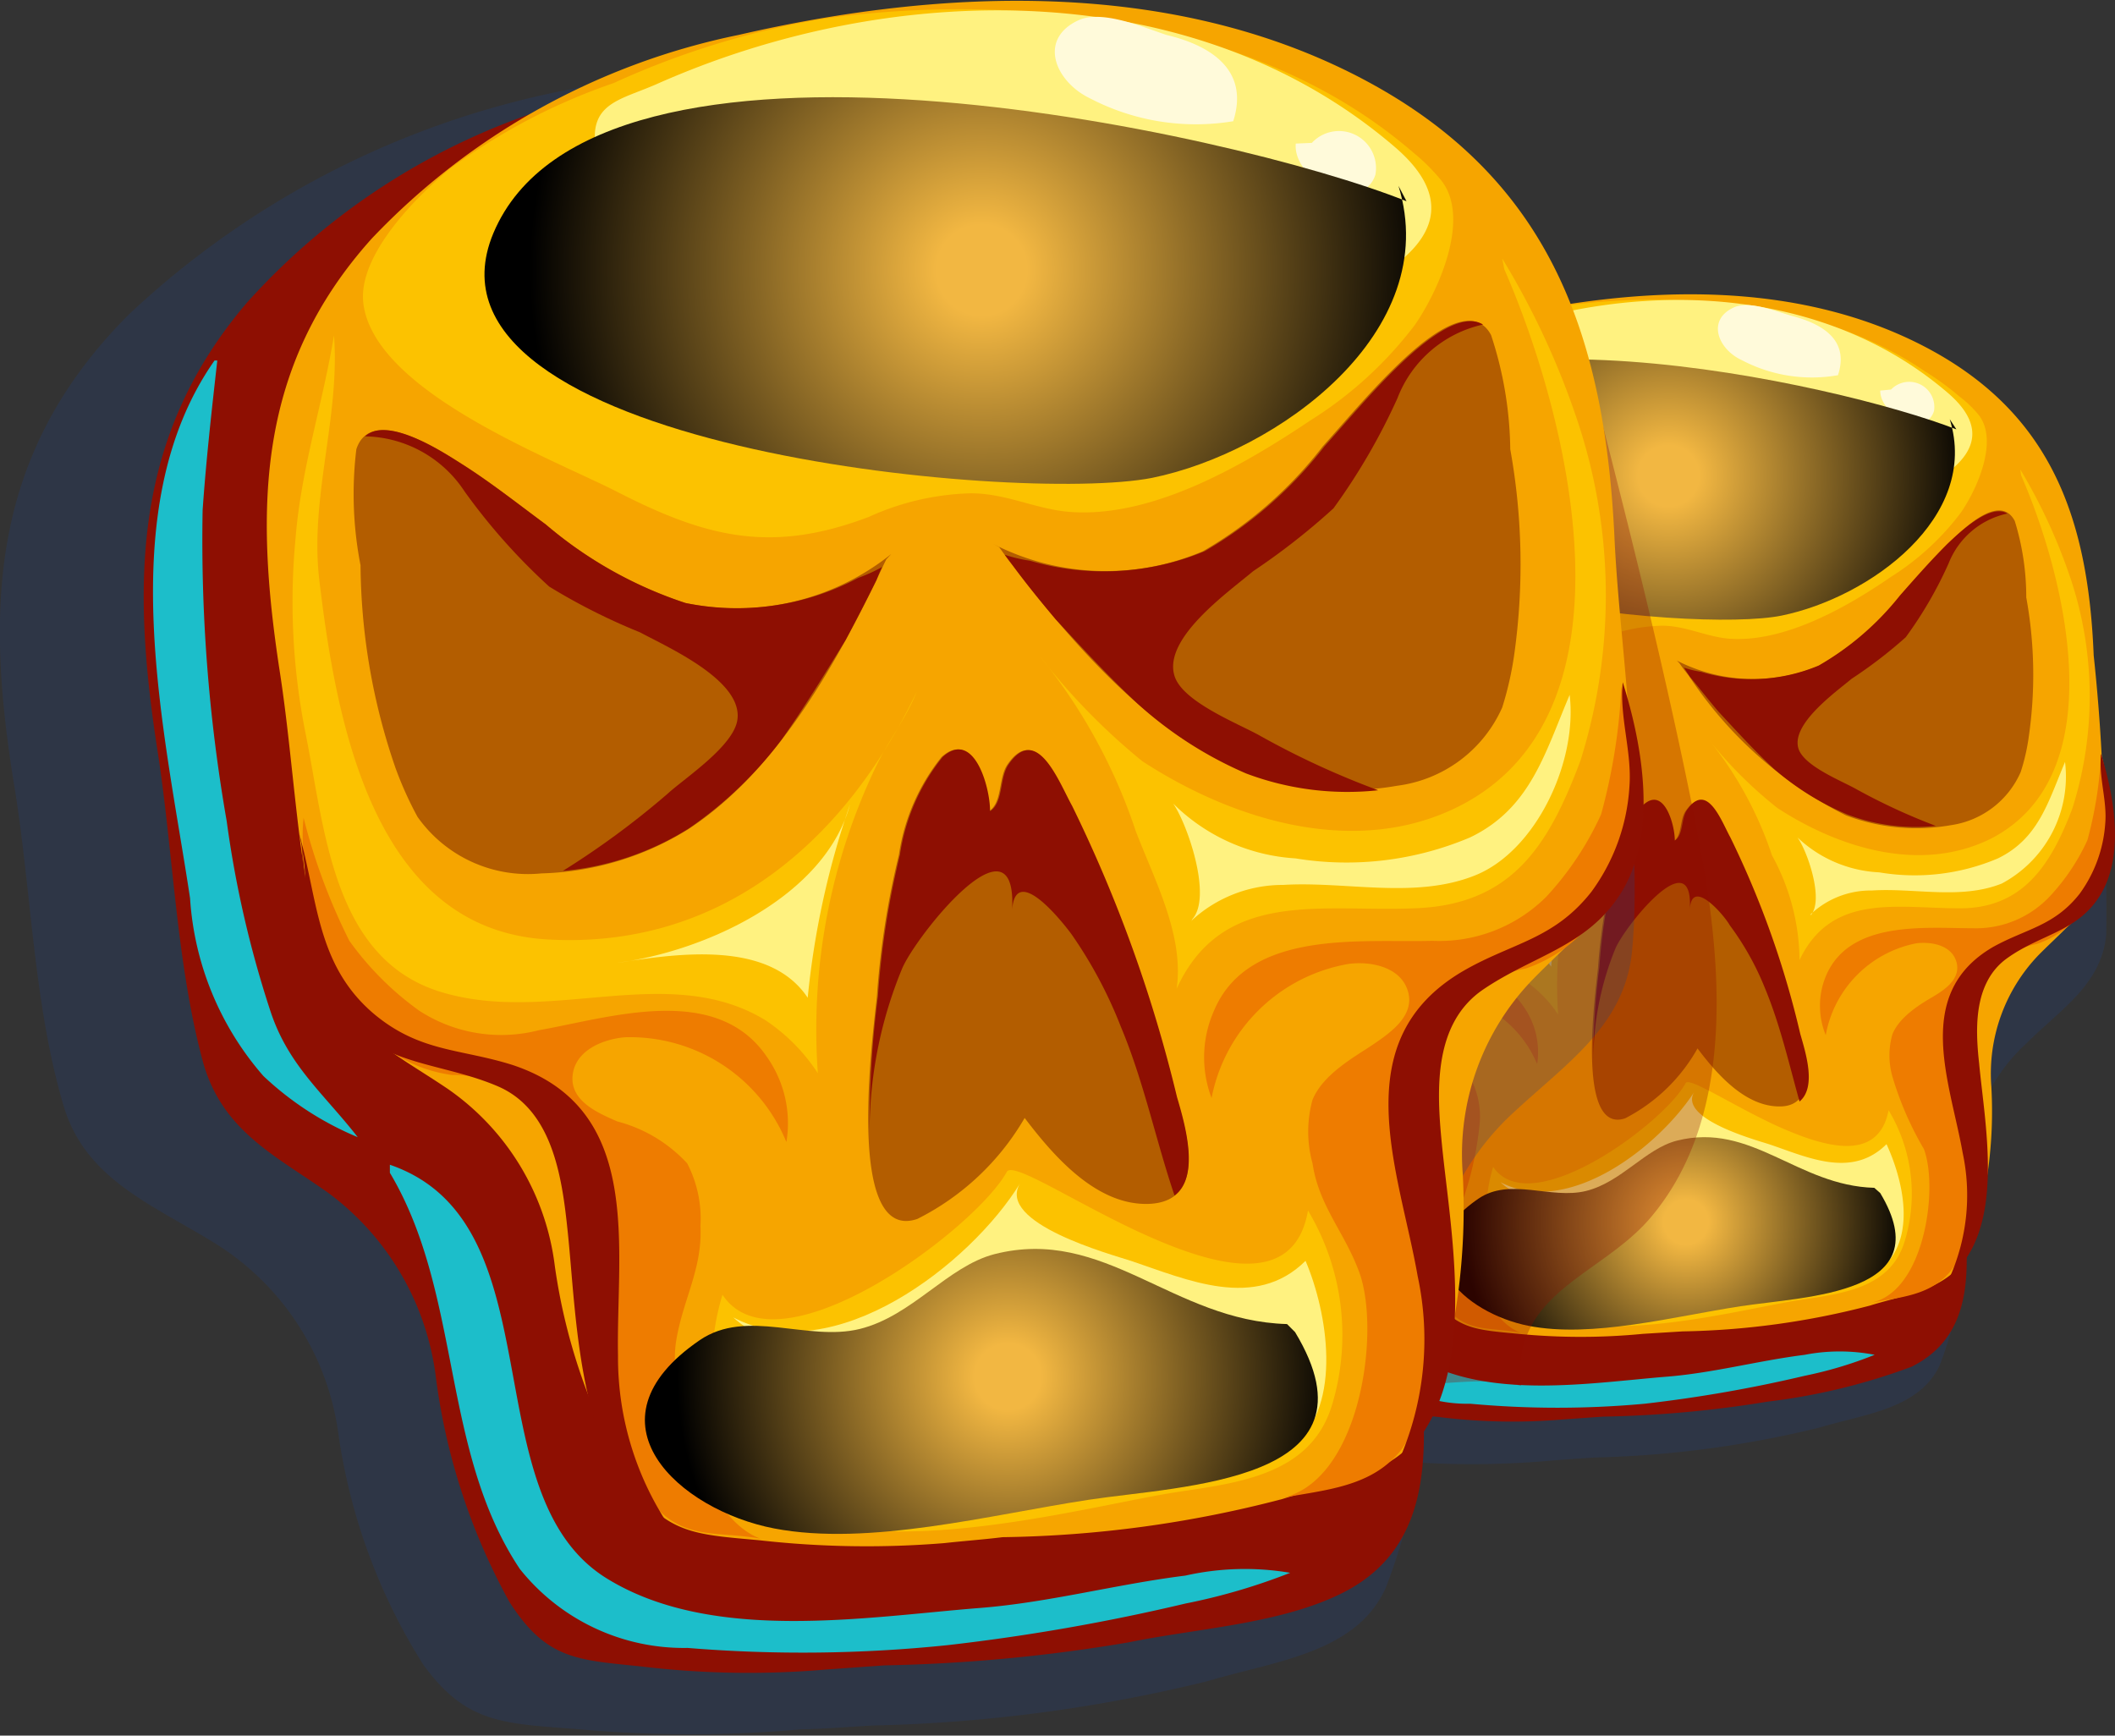<svg xmlns="http://www.w3.org/2000/svg" xmlns:xlink="http://www.w3.org/1999/xlink" viewBox="0 0 60.54 49.68"><rect x="0" y="0" width="60.54" height="49.68" fill="#333333" stroke="none"/><defs><style>.cls-1{isolation:isolate;}.cls-2{fill:#214380;mix-blend-mode:multiply;opacity:0.25;}.cls-14,.cls-2,.cls-3,.cls-4,.cls-9{fill-rule:evenodd;}.cls-15,.cls-3,.cls-7{fill:#8e0f02;}.cls-4{fill:#f6a500;}.cls-5{fill:#b35d00;}.cls-6{fill:#ee7c00;}.cls-8,.cls-9{fill:#fcc200;}.cls-10{fill:#fff280;}.cls-11{fill:#fffada;}.cls-12,.cls-13,.cls-16,.cls-17{mix-blend-mode:screen;}.cls-12{fill:url(#radial-gradient);}.cls-13{fill:url(#radial-gradient-2);}.cls-14{fill:#1cbeca;}.cls-15{opacity:0.31;}.cls-16{fill:url(#radial-gradient-3);}.cls-17{fill:url(#radial-gradient-4);}</style><radialGradient id="radial-gradient" cx="47.76" cy="13.62" r="8.73" gradientUnits="userSpaceOnUse"><stop offset="0.1" stop-color="#f2b742"/><stop offset="1"/></radialGradient><radialGradient id="radial-gradient-2" cx="48.26" cy="34.98" r="6.39" xlink:href="#radial-gradient"/><radialGradient id="radial-gradient-3" cx="28.1" cy="7.73" r="12.94" xlink:href="#radial-gradient"/><radialGradient id="radial-gradient-4" cx="28.85" cy="39.41" r="9.47" xlink:href="#radial-gradient"/></defs><g class="cls-1"><g id="Слой_2" data-name="Слой 2"><g id="Слой_11" data-name="Слой 11"><path class="cls-2" d="M45.64,41.72a29.88,29.88,0,0,0,6.45-.86c1.31-.39,2.87-.54,3.44-1.8A12.64,12.64,0,0,0,56.34,34,5.16,5.16,0,0,1,58,29.87c1-1,2.16-1.69,2.29-3.13A52,52,0,0,0,60,20.51c-.16-4.33-1.44-7.6-5.79-9.62s-9.59-1.79-14.37-.77a17.1,17.1,0,0,0-8.54,4.37c-2.69,2.72-2.78,5.68-2.22,9.1a50.75,50.75,0,0,0,1,6.17c.42,1.4,1.64,1.88,2.86,2.62a5.16,5.16,0,0,1,2.45,3.7A11.32,11.32,0,0,0,37,40.56c.84,1.15,1.55,1.14,3,1.26a25.37,25.37,0,0,0,4.27,0C44.73,41.78,45.18,41.75,45.64,41.72Z"/><path class="cls-3" d="M45.88,40.55a32.48,32.48,0,0,0,4.72-.43,17.78,17.78,0,0,0,4.12-1c2.18-1.09,1.48-3.64,1.43-5.6a18.65,18.65,0,0,1-.06-4,3.34,3.34,0,0,1,.79-1.71c.54-.56,1-.56,1-1.46a57.24,57.24,0,0,0-.32-6c-.19-4.15-1.3-7.3-4.95-9.31s-8-1.83-12-.91a13.22,13.22,0,0,0-7.07,4.08c-2.21,2.58-2.24,5.42-1.73,8.71a55.72,55.72,0,0,0,.87,5.93c.36,1.34,1.39,1.82,2.42,2.55A5.2,5.2,0,0,1,37.22,35a12.22,12.22,0,0,0,1.42,4.32c.72,1.12,1.31,1.12,2.54,1.24a17,17,0,0,0,3.56.07Z"/><path class="cls-4" d="M48.16,38.11a22.64,22.64,0,0,0,5.37-.74c1.08-.34,2.39-.47,2.85-1.62A12.44,12.44,0,0,0,57,31.1a4.9,4.9,0,0,1,1.35-3.76c.87-.88,1.78-1.53,1.88-2.85a52.37,52.37,0,0,0-.3-5.73c-.16-4-1.26-7-4.9-8.87s-8-1.72-12-.83A13.55,13.55,0,0,0,36,13c-2.21,2.47-2.26,5.19-1.76,8.33A51,51,0,0,0,35.06,27c.36,1.28,1.38,1.74,2.4,2.43a4.84,4.84,0,0,1,2.07,3.41A11.3,11.3,0,0,0,40.93,37c.71,1.06,1.3,1.06,2.53,1.18a18.52,18.52,0,0,0,3.57,0Z"/><path class="cls-5" d="M46,19.1a4.77,4.77,0,0,1-4,.95,8.08,8.08,0,0,1-2.67-1.52c-.54-.4-1.06-.82-1.63-1.18s-1.75-1.13-2-.27a7.36,7.36,0,0,0,.08,2.24,12.39,12.39,0,0,0,.71,3.91,6.11,6.11,0,0,0,.42.94,2.58,2.58,0,0,0,2.31,1.08,5.71,5.71,0,0,0,2.84-.85,11.89,11.89,0,0,0,3.62-4.8l.2-.41Z"/><path class="cls-5" d="M49.49,24c-.25-.45-.66-1.61-1.23-.8-.19.25-.1.72-.36.89,0-.47-.32-1.59-.92-1a4,4,0,0,0-.82,1.89,16.67,16.67,0,0,0-.42,2.73c-.07.69-.64,4.78.78,4.3a5,5,0,0,0,2.07-2c.55.73,1.38,1.69,2.39,1.66s.75-1.36.55-2A26.4,26.4,0,0,0,49.49,24Z"/><path class="cls-6" d="M39.2,28.29c1.35-.23,3.43-.93,4.41.52A2.26,2.26,0,0,1,44,30.46a3.25,3.25,0,0,0-3.11-2c-.42,0-1,.25-1,.74s.49.72.86.88a2.84,2.84,0,0,1,1.36.82,2.34,2.34,0,0,1,.25,1.2,9.39,9.39,0,0,1-.47,2.2c-.18,1,.51,3.43,1.62,3.84-.85-.15-1.47,0-2.07-.65a6,6,0,0,1-1.1-2.13c-.38-1.18-.14-2.46-.44-3.66a3.6,3.6,0,0,0-1.14-2.16,2.28,2.28,0,0,0-1.2-.33,2.71,2.71,0,0,1-1.36-.57,4.76,4.76,0,0,1-1.48-3.43,3.45,3.45,0,0,1,0-1,12.19,12.19,0,0,0,.87,2.34,6.22,6.22,0,0,0,1.36,1.35A2.91,2.91,0,0,0,39.2,28.29Z"/><path class="cls-7" d="M51.53,29.59a26.4,26.4,0,0,0-2-5.62c-.25-.45-.66-1.61-1.23-.8-.19.25-.1.72-.36.89,0-.47-.32-1.59-.92-1a4,4,0,0,0-.82,1.89,16.67,16.67,0,0,0-.42,2.73,19.78,19.78,0,0,0-.17,2.66,8.43,8.43,0,0,1,.63-3.19c.26-.62,2.24-3.11,2.13-1.12.05-.94,1,.19,1.14.45a8,8,0,0,1,1,1.78c.45,1.08.7,2.2,1,3.27C52,31.12,51.69,30.15,51.53,29.59Z"/><path class="cls-7" d="M45.84,19.35a3.82,3.82,0,0,1-.46.21,5.09,5.09,0,0,1-3.34.49,8.08,8.08,0,0,1-2.67-1.52c-.54-.4-1.06-.82-1.63-1.18-.37-.23-1.42-.92-1.85-.52a2.35,2.35,0,0,1,1.92,1.06,11.92,11.92,0,0,0,1.63,1.84,12.57,12.57,0,0,0,1.76.88c.54.3,2,.93,1.88,1.67-.06.52-1,1.14-1.37,1.45a15.77,15.77,0,0,1-2.05,1.49,5.49,5.49,0,0,0,2.44-.82,7.68,7.68,0,0,0,1.79-1.72c.44-.61.83-1.26,1.23-1.91q.32-.59.6-1.17Z"/><path class="cls-7" d="M34.69,25.16a4.24,4.24,0,0,0-.11-.7c.36,1.27.33,2.54,1.44,3.48.89.76,1.68.66,2.72,1,2.53.85,2,3.53,2,5.6a5.85,5.85,0,0,0,1,3.4c-1.85-1-1.83-4-2-5.83-.11-1-.31-2.3-1.38-2.75s-2.1-.38-2.94-1.23-.74-2.44-.87-3.66l.09.92Z"/><path class="cls-5" d="M48,18.91a4.82,4.82,0,0,0,4.08.14,8.15,8.15,0,0,0,2.32-2c.44-.5.88-1,1.36-1.48s1.49-1.45,1.91-.66A7.37,7.37,0,0,1,58,17.1a12.36,12.36,0,0,1,.07,4,5.79,5.79,0,0,1-.23,1,2.58,2.58,0,0,1-2,1.52,5.69,5.69,0,0,1-3-.28,11.59,11.59,0,0,1-4.5-4c-.09-.11-.19-.24-.27-.36Z"/><path class="cls-6" d="M56.47,26.57c-1.36,0-3.54-.24-4.21,1.38a2.22,2.22,0,0,0,0,1.68A3.27,3.27,0,0,1,54.86,27c.42-.05,1,.05,1.14.53s-.33.8-.67,1-.95.56-1.16,1.07a2.2,2.2,0,0,0,0,1.22,9.27,9.27,0,0,0,.9,2.07c.43,1.15,0,4.18-1.58,4.41.91-.17,1.83-.21,2.41-1a5.56,5.56,0,0,0,.89-2.71c.14-1.23-.34-2.44-.29-3.68a3.62,3.62,0,0,1,.69-2.33,2.26,2.26,0,0,1,1.11-.56,2.72,2.72,0,0,0,1.22-.83,4.73,4.73,0,0,0,.77-3.66,3.37,3.37,0,0,0-.15-.95,11.36,11.36,0,0,1-.39,2.47,6,6,0,0,1-1.06,1.59A2.9,2.9,0,0,1,56.47,26.57Z"/><path class="cls-7" d="M48.2,19.11a2.92,2.92,0,0,0,.49.12,5,5,0,0,0,3.37-.18,8.15,8.15,0,0,0,2.32-2c.44-.5.88-1,1.36-1.48.32-.3,1.22-1.18,1.72-.87a2.33,2.33,0,0,0-1.68,1.42,11.48,11.48,0,0,1-1.23,2.12A13.14,13.14,0,0,1,53,19.43c-.48.4-1.74,1.3-1.52,2,.16.5,1.23.92,1.64,1.15a17.59,17.59,0,0,0,2.29,1.06,5.48,5.48,0,0,1-2.54-.33A7.76,7.76,0,0,1,50.77,22c-.55-.51-1.06-1.07-1.58-1.63-.29-.34-.56-.69-.82-1Z"/><path class="cls-7" d="M60.08,25.68c.75-1.14.44-2.88.06-4.1-.07.68.18,1.34.12,2a3.86,3.86,0,0,1-.73,2c-.73.93-1.53,1-2.47,1.52-2.32,1.34-1.24,3.86-.88,5.9a5.79,5.79,0,0,1-.36,3.54c1.6-1.38,1-4.29.83-6.11-.11-1-.16-2.31.8-3S59.43,26.68,60.08,25.68Z"/><path class="cls-8" d="M56.1,11.36a7.86,7.86,0,0,0-1-.73c-2.92-2-7-2.33-10.41-1.87A16.32,16.32,0,0,0,40.65,10a11.45,11.45,0,0,0-3.15,1.66c-.65.55-1.79,1.67-1.68,2.59.21,1.72,3.64,3,4.93,3.66a5.26,5.26,0,0,0,4.83.47,5,5,0,0,1,2-.47c.65,0,1.25.31,1.89.37,1.59.13,3.4-.9,4.66-1.77a7.47,7.47,0,0,0,2-1.84c.47-.68,1.08-2.06.51-2.79A3.15,3.15,0,0,0,56.1,11.36Z"/><path class="cls-8" d="M57.85,13.6C59.08,16.41,60.57,22.15,57,24c-2,1-4.34.29-6.12-.87a12.09,12.09,0,0,1-2-2,10.62,10.62,0,0,1,1.84,3.35,6.32,6.32,0,0,1,.79,3C52.43,25.55,54.31,26,56.1,26s2.6-1.22,3.22-2.86a10.64,10.64,0,0,0-.12-6.78,15.85,15.85,0,0,0-1.37-2.92Z"/><path class="cls-8" d="M35,19.6c-.19-1.59.41-3.15.28-4.75-.22,1.33-.63,2.56-.74,3.91a13.12,13.12,0,0,0,.19,3.75c.38,1.86.52,4.38,2.63,5s4.37-.59,6.24.53a3.45,3.45,0,0,1,1,1,11.67,11.67,0,0,1,1.13-5.91c.23-.5.58-.94.79-1.45-1.4,2.9-3.8,5-7.15,4.78S35.3,22.39,35,19.6Z"/><path class="cls-9" d="M50.76,32.18c1.45.67,3,1.12,3.3-.4a4.64,4.64,0,0,1,.46,3.75c-.4,1.34-1.79,1.5-3,1.68-2.13.33-7.89,2-8.78-1.06a4.77,4.77,0,0,1,0-2.75C43.82,35,47.67,32.11,48.25,31,48.36,30.83,49.51,31.59,50.76,32.18Z"/><path class="cls-10" d="M52,15c1.44-.35,6.23-1.62,3.76-3.75C51.83,7.87,46,8,41.48,10c-.67.3-1.28.36-1.18,1.17s1.07,1.34,1.53,1.75a8.67,8.67,0,0,0,4.45,2.4A14.42,14.42,0,0,0,52,15Z"/><path class="cls-10" d="M51.83,26.17a2.5,2.5,0,0,1,1.75-.68c1.21-.08,2.55.27,3.72-.2a3.47,3.47,0,0,0,1.81-3.48c-.48,1.13-.75,2.19-1.92,2.76a6.09,6.09,0,0,1-3.4.4,3.65,3.65,0,0,1-2.34-1c.28.38.77,1.79.38,2.23Z"/><path class="cls-10" d="M54,32.75c-1,1-2.29.36-3.37,0-.37-.12-2.61-.73-2.13-1.5-1,1.55-3.6,3.61-5.55,2.59.74.68,1.65.51,2.57.41a18.79,18.79,0,0,1,5-.28c.62.11,1.71.38,1.8,1.15.14,1.11-1.71,1.86-2.48,2.2,1.23-.34,2.95-.12,4-1S54.46,33.75,54,32.75Z"/><path class="cls-11" d="M49.86,10.31a4.31,4.31,0,0,0,2.75.43c.33-1-.43-1.46-1.29-1.69-.45-.12-1.23-.46-1.69-.25C48.84,9.16,49.18,10,49.86,10.31Z"/><path class="cls-11" d="M53.82,11.18c0,.72,1.3,1.37,1.54.58a.72.72,0,0,0-1.23-.61Z"/><path class="cls-10" d="M44.4,27.67c-.75-1.13-2.54-.85-3.68-.7,1.7-.23,4-1.28,4.5-3.06A15.59,15.59,0,0,0,44.4,27.67Z"/><path class="cls-12" d="M56,12.29c-3.38-1.32-15.67-4.06-17.63.62C36.61,17,48.47,18.14,51,17.62S56.68,14.8,55.81,12Z"/><path class="cls-13" d="M53.65,34c-2.2-.06-3.51-1.89-5.65-1.35-.9.23-1.59,1.19-2.6,1.44s-2.17-.4-3.08.22c-2.31,1.58-.39,3.28,1.43,3.64s4.17-.27,6.07-.56,5.74-.34,4-3.24Z"/><path class="cls-14" d="M36.33,31c1.4,2.35,1,5.37,2.51,7.65a4,4,0,0,0,3.24,1.53,27.27,27.27,0,0,0,5,0,39.3,39.3,0,0,0,4.58-.8,11.52,11.52,0,0,0,2-.6,5.25,5.25,0,0,0-2,0c-1.35.17-2.66.53-4,.63-2.18.18-5.12.67-7.14-.56-2.66-1.61-.94-6.88-4.2-8Z"/><path class="cls-14" d="M33,15.36c-2,2.89-1,7.19-.48,10.39a5.89,5.89,0,0,0,1.42,3.43,6.4,6.4,0,0,0,1.82,1.18A8.36,8.36,0,0,1,34,27.9a21.37,21.37,0,0,1-.84-3.64,31,31,0,0,1-.46-6c.06-1,.18-1.93.28-2.89Z"/><path class="cls-15" d="M45.27,9.83c1.18,4.53,2.32,9,3.24,13.6.73,3.61,1.33,8.37-1.27,11.43-1.41,1.66-4,2.14-3.7,4.81-1.75-.44-3.25.48-4.52-.66-2.22-2-3.87-6.92-3-9.83.42-1.45,1.63-2.1,2.63-3.15A21.07,21.07,0,0,0,41.4,22a26,26,0,0,0,2.9-7.17c.42-1.75,1.05-4.19.54-5.95Z"/><path class="cls-2" d="M25,49.39a44,44,0,0,0,9.57-1.27c1.94-.58,4.26-.8,5.1-2.68a18.63,18.63,0,0,0,1.21-7.52,7.59,7.59,0,0,1,2.46-6.09c1.55-1.44,3.19-2.5,3.38-4.65.27-3-.31-6.22-.42-9.24C46,11.53,44.12,6.69,37.66,3.68S23.45,1,16.36,2.55A25.38,25.38,0,0,0,3.69,9c-4,4-4.11,8.42-3.28,13.5.49,3,.55,6.25,1.41,9.15.61,2.06,2.43,2.78,4.24,3.88A7.61,7.61,0,0,1,9.68,41a16.82,16.82,0,0,0,2.43,6.64c1.24,1.71,2.29,1.69,4.48,1.86a35.33,35.33,0,0,0,6.34,0C23.6,49.49,24.27,49.43,25,49.39Z"/><path class="cls-3" d="M25.31,47.67a47,47,0,0,0,7-.66c1.94-.4,4.33-.52,6.11-1.41,3.23-1.62,2.2-5.4,2.12-8.3-.06-2-.46-4-.08-6a4.9,4.9,0,0,1,1.16-2.54c.8-.82,1.42-.81,1.51-2.16.19-2.89-.34-6-.47-8.87C42.38,11.6,40.74,6.93,35.32,4S23.44,1.24,17.56,2.6A19.55,19.55,0,0,0,7.08,8.65c-3.27,3.82-3.33,8-2.56,12.91.44,2.87.53,6,1.28,8.8.54,2,2.06,2.7,3.59,3.78a7.75,7.75,0,0,1,3.09,5.31,18.07,18.07,0,0,0,2.1,6.4c1.06,1.66,1.94,1.66,3.77,1.85a25.88,25.88,0,0,0,5.28.09Z"/><path class="cls-4" d="M28.7,44a33.26,33.26,0,0,0,8-1.09c1.61-.51,3.55-.7,4.23-2.41a18.54,18.54,0,0,0,.94-6.9,7.19,7.19,0,0,1,2-5.56c1.28-1.31,2.64-2.27,2.78-4.24.2-2.76-.32-5.72-.44-8.48C45.92,9.47,44.3,5,38.89,2.2S27-.35,21.14,1a20,20,0,0,0-10.5,5.83C7.36,10.48,7.29,14.51,8,19.17c.43,2.74.51,5.73,1.25,8.4.53,1.9,2.05,2.57,3.57,3.6a7.24,7.24,0,0,1,3.06,5.06A16.77,16.77,0,0,0,18,42.35c1.05,1.58,1.92,1.57,3.75,1.74a27.4,27.4,0,0,0,5.28.08C27.57,44.11,28.13,44.07,28.7,44Z"/><path class="cls-5" d="M25.51,15.86a7.09,7.09,0,0,1-5.89,1.4,11.87,11.87,0,0,1-4-2.25c-.8-.59-1.58-1.21-2.42-1.74-.63-.4-2.59-1.68-3-.41a10.62,10.62,0,0,0,.12,3.32,18.13,18.13,0,0,0,1,5.8,10.33,10.33,0,0,0,.63,1.4A3.87,3.87,0,0,0,15.5,25a8.36,8.36,0,0,0,4.21-1.27c2.46-1.62,4.1-4.51,5.37-7.11.1-.21.19-.41.29-.61Z"/><path class="cls-5" d="M30.66,23.07c-.37-.66-1-2.38-1.82-1.19-.27.39-.14,1.08-.53,1.34,0-.71-.47-2.36-1.36-1.55a5.82,5.82,0,0,0-1.22,2.8,24,24,0,0,0-.63,4.05c-.1,1-.94,7.09,1.16,6.37A7.38,7.38,0,0,0,29.33,32c.82,1.08,2.05,2.51,3.55,2.46,1.66-.06,1.11-2,.81-3A40.3,40.3,0,0,0,30.66,23.07Z"/><path class="cls-6" d="M15.42,29.49c2-.35,5.08-1.38,6.53.76a3.29,3.29,0,0,1,.56,2.44,4.84,4.84,0,0,0-4.61-3c-.63.05-1.44.37-1.51,1.1s.73,1.07,1.28,1.31a4.15,4.15,0,0,1,2,1.2,3.43,3.43,0,0,1,.38,1.79c.06,1.22-.49,2.08-.69,3.26-.27,1.55.76,5.09,2.4,5.69-1.27-.22-2.18.05-3.08-1a8.89,8.89,0,0,1-1.63-3.16c-.56-1.75-.21-3.65-.65-5.43a5.36,5.36,0,0,0-1.68-3.19,3.36,3.36,0,0,0-1.78-.49,4,4,0,0,1-2-.86c-1.57-1.34-2-3.08-2.19-5.08a4.83,4.83,0,0,1-.06-1.42A17.24,17.24,0,0,0,10,26.93a8.67,8.67,0,0,0,2,2A4.31,4.31,0,0,0,15.42,29.49Z"/><path class="cls-7" d="M33.69,31.4a40.3,40.3,0,0,0-3-8.33c-.37-.66-1-2.38-1.82-1.19-.27.39-.14,1.08-.53,1.34,0-.71-.47-2.36-1.36-1.55a5.82,5.82,0,0,0-1.22,2.8,24,24,0,0,0-.63,4.05,28.83,28.83,0,0,0-.24,3.95,12.27,12.27,0,0,1,.93-4.74c.38-.92,3.32-4.62,3.15-1.66.08-1.39,1.42.29,1.7.67a12.64,12.64,0,0,1,1.41,2.64c.67,1.6,1,3.25,1.54,4.84C34.34,33.68,33.94,32.24,33.69,31.4Z"/><path class="cls-7" d="M25.25,16.23a4.69,4.69,0,0,1-.68.31,7.39,7.39,0,0,1-4.95.72,11.87,11.87,0,0,1-4-2.25c-.8-.59-1.58-1.21-2.42-1.74-.55-.35-2.12-1.37-2.75-.78a3.48,3.48,0,0,1,2.85,1.58,17.38,17.38,0,0,0,2.42,2.72,17.57,17.57,0,0,0,2.6,1.31c.82.44,2.92,1.37,2.79,2.48-.08.76-1.51,1.69-2,2.14a24.19,24.19,0,0,1-3,2.21,8.13,8.13,0,0,0,3.61-1.22,11.28,11.28,0,0,0,2.66-2.55c.64-.9,1.22-1.86,1.82-2.83.31-.58.61-1.16.89-1.73C25.14,16.47,25.19,16.35,25.25,16.23Z"/><path class="cls-7" d="M8.72,24.85a7.25,7.25,0,0,0-.16-1c.54,1.88.49,3.76,2.13,5.16,1.33,1.12,2.5,1,4,1.48,3.76,1.26,2.94,5.24,3,8.32a8.68,8.68,0,0,0,1.55,5c-2.74-1.55-2.71-6-3-8.65-.16-1.53-.45-3.41-2-4.07s-3.1-.57-4.34-1.83c-1.4-1.42-1.11-3.62-1.3-5.43.05.46.09.91.14,1.37Z"/><path class="cls-5" d="M28.43,15.57a7.08,7.08,0,0,0,6,.21,11.81,11.81,0,0,0,3.43-3c.66-.74,1.31-1.51,2-2.19.53-.52,2.2-2.16,2.82-1a10.78,10.78,0,0,1,.55,3.27,18.54,18.54,0,0,1,.11,5.9,9.46,9.46,0,0,1-.34,1.49,3.82,3.82,0,0,1-3,2.24,8.34,8.34,0,0,1-4.37-.4C32.94,21,30.76,18.5,29,16.2c-.14-.17-.27-.36-.4-.54Z"/><path class="cls-6" d="M41,26.93c-2,.06-5.26-.35-6.25,2a3.29,3.29,0,0,0-.07,2.5,4.83,4.83,0,0,1,3.93-3.84c.62-.08,1.48.08,1.69.78s-.5,1.19-1,1.53-1.42.83-1.73,1.58a3.41,3.41,0,0,0,0,1.82c.18,1.21.9,1.95,1.32,3.07.66,1.69.05,6.19-2.33,6.53,1.35-.26,2.72-.31,3.58-1.44a8.27,8.27,0,0,0,1.32-4c.21-1.83-.51-3.61-.43-5.45a5.45,5.45,0,0,1,1-3.47,3.39,3.39,0,0,1,1.65-.82,4.09,4.09,0,0,0,1.81-1.24c1.27-1.63,1.35-3.42,1.14-5.42a4.41,4.41,0,0,0-.22-1.4,16.73,16.73,0,0,1-.58,3.65,8.84,8.84,0,0,1-1.57,2.36A4.34,4.34,0,0,1,41,26.93Z"/><path class="cls-7" d="M28.76,15.88a4.43,4.43,0,0,0,.72.17,7.52,7.52,0,0,0,5-.27,11.81,11.81,0,0,0,3.43-3c.66-.74,1.31-1.51,2-2.19.46-.45,1.8-1.76,2.54-1.3A3.41,3.41,0,0,0,40,11.4a17.86,17.86,0,0,1-1.83,3.15,19.43,19.43,0,0,1-2.3,1.8c-.71.6-2.59,1.92-2.25,3,.23.74,1.82,1.36,2.43,1.7a23.77,23.77,0,0,0,3.4,1.57,8.21,8.21,0,0,1-3.78-.48,11.24,11.24,0,0,1-3.11-2c-.82-.76-1.57-1.58-2.34-2.41-.43-.51-.83-1-1.22-1.53Z"/><path class="cls-7" d="M46.36,25.62c1.12-1.7.66-4.28.09-6.09-.1,1,.27,2,.19,3a5.66,5.66,0,0,1-1.09,3c-1.08,1.37-2.26,1.45-3.66,2.26-3.44,2-1.84,5.71-1.31,8.74a8.61,8.61,0,0,1-.53,5.26c2.38-2.07,1.48-6.38,1.22-9.07-.15-1.53-.24-3.43,1.19-4.4S45.4,27.1,46.36,25.62Z"/><path class="cls-8" d="M40.47,4.38A14.43,14.43,0,0,0,39.05,3.3C34.71.4,28.61-.16,23.61.53a23.92,23.92,0,0,0-6.05,1.85,17.42,17.42,0,0,0-4.68,2.45c-1,.83-2.64,2.49-2.48,3.85.31,2.54,5.4,4.44,7.31,5.42,2.58,1.32,4.42,1.73,7.15.7a7.51,7.51,0,0,1,2.93-.68c1,0,1.85.45,2.8.53,2.37.2,5-1.33,6.91-2.61a11.24,11.24,0,0,0,3-2.74c.69-1,1.6-3.05.76-4.13A5.59,5.59,0,0,0,40.47,4.38Z"/><path class="cls-8" d="M43.06,7.71c1.82,4.16,4,12.67-1.28,15.36-2.93,1.49-6.44.44-9.08-1.28a18.37,18.37,0,0,1-2.93-3,15.83,15.83,0,0,1,2.74,5c.55,1.43,1.39,3,1.17,4.51C35,25.43,37.81,26.11,40.47,26c2.81-.09,3.86-1.8,4.77-4.23a15.79,15.79,0,0,0-.18-10A22.6,22.6,0,0,0,43,7.4Z"/><path class="cls-8" d="M9.14,16.6c-.28-2.36.6-4.67.42-7-.33,2-.94,3.8-1.1,5.81a19.17,19.17,0,0,0,.28,5.55c.56,2.76.77,6.5,3.9,7.44s6.47-.88,9.25.79a5.28,5.28,0,0,1,1.52,1.53,17.45,17.45,0,0,1,1.66-8.77c.35-.74.87-1.39,1.17-2.15-2.06,4.31-5.63,7.38-10.58,7.09S9.63,20.73,9.14,16.6Z"/><path class="cls-9" d="M32.55,35.24c2.15,1,4.5,1.68,4.89-.59a6.93,6.93,0,0,1,.69,5.56c-.6,2-2.66,2.23-4.45,2.5-3.16.49-11.7,3-13-1.58a7,7,0,0,1,0-4.07c1.58,2.38,7.28-1.92,8.14-3.52C29,33.25,30.69,34.37,32.55,35.24Z"/><path class="cls-10" d="M34.36,9.77c2.13-.5,9.24-2.39,5.58-5.55-5.81-5-14.48-4.78-21.15-1.81-1,.44-1.89.53-1.75,1.74.12,1,1.59,2,2.28,2.58,2.07,1.83,3.88,3.1,6.6,3.57A21.1,21.1,0,0,0,34.36,9.77Z"/><path class="cls-10" d="M34.13,26.33a3.85,3.85,0,0,1,2.6-1c1.8-.11,3.79.42,5.51-.28s2.92-3.23,2.69-5.16c-.71,1.67-1.12,3.25-2.85,4.08a9.06,9.06,0,0,1-5,.6A5.43,5.43,0,0,1,33.58,23c.4.57,1.13,2.66.55,3.31C34.1,26.38,34.1,26.38,34.13,26.33Z"/><path class="cls-10" d="M37.37,36.09c-1.44,1.43-3.39.54-5,0-.55-.18-3.87-1.08-3.17-2.22-1.42,2.31-5.33,5.35-8.21,3.84,1.09,1,2.44.75,3.81.61,2.39-.27,4.94-.8,7.34-.41.93.15,2.54.55,2.68,1.7.21,1.64-2.54,2.76-3.69,3.25,1.83-.49,4.38-.16,5.92-1.49C38.43,40.18,38,37.57,37.37,36.09Z"/><path class="cls-11" d="M31.21,2.82a6.55,6.55,0,0,0,4.09.65C35.77,2,34.65,1.3,33.39,1,32.72.78,31.55.27,30.87.58,29.7,1.12,30.2,2.34,31.21,2.82Z"/><path class="cls-11" d="M37.09,4.11C37,5.18,39,6.15,39.37,5a1.06,1.06,0,0,0-1.82-.91Z"/><path class="cls-10" d="M23.12,28.56c-1.11-1.67-3.76-1.26-5.45-1,2.51-.33,5.94-1.89,6.66-4.53A24.09,24.09,0,0,0,23.12,28.56Z"/><path class="cls-16" d="M40.26,5.76c-5-2-23.24-6-26.14.92-2.55,6.12,15,7.75,18.85,7,3.6-.73,8.35-4.18,7.06-8.36Z"/><path class="cls-17" d="M36.84,37.9c-3.27-.09-5.22-2.81-8.38-2-1.34.35-2.35,1.77-3.85,2.14s-3.23-.6-4.58.32c-3.42,2.34-.58,4.87,2.13,5.39s6.18-.39,9-.82c2.67-.41,8.51-.5,5.91-4.8Z"/><path class="cls-14" d="M11.16,33.57c2.07,3.47,1.45,7.94,3.72,11.34a6,6,0,0,0,4.8,2.26,40.3,40.3,0,0,0,7.45-.08,57.94,57.94,0,0,0,6.8-1.19,17.42,17.42,0,0,0,3-.88,7.75,7.75,0,0,0-3,.08c-2,.25-3.94.78-5.93.93-3.24.26-7.6,1-10.6-.83C13.45,42.81,16,35,11.16,33.34Z"/><path class="cls-14" d="M6.14,10.32c-3,4.28-1.41,10.65-.7,15.39a8.57,8.57,0,0,0,2.1,5.09,8.9,8.9,0,0,0,2.7,1.75c-1-1.28-2-2.06-2.51-3.64a30.4,30.4,0,0,1-1.24-5.4A46.7,46.7,0,0,1,5.8,14.6c.1-1.43.26-2.86.42-4.28Z"/></g></g></g></svg>